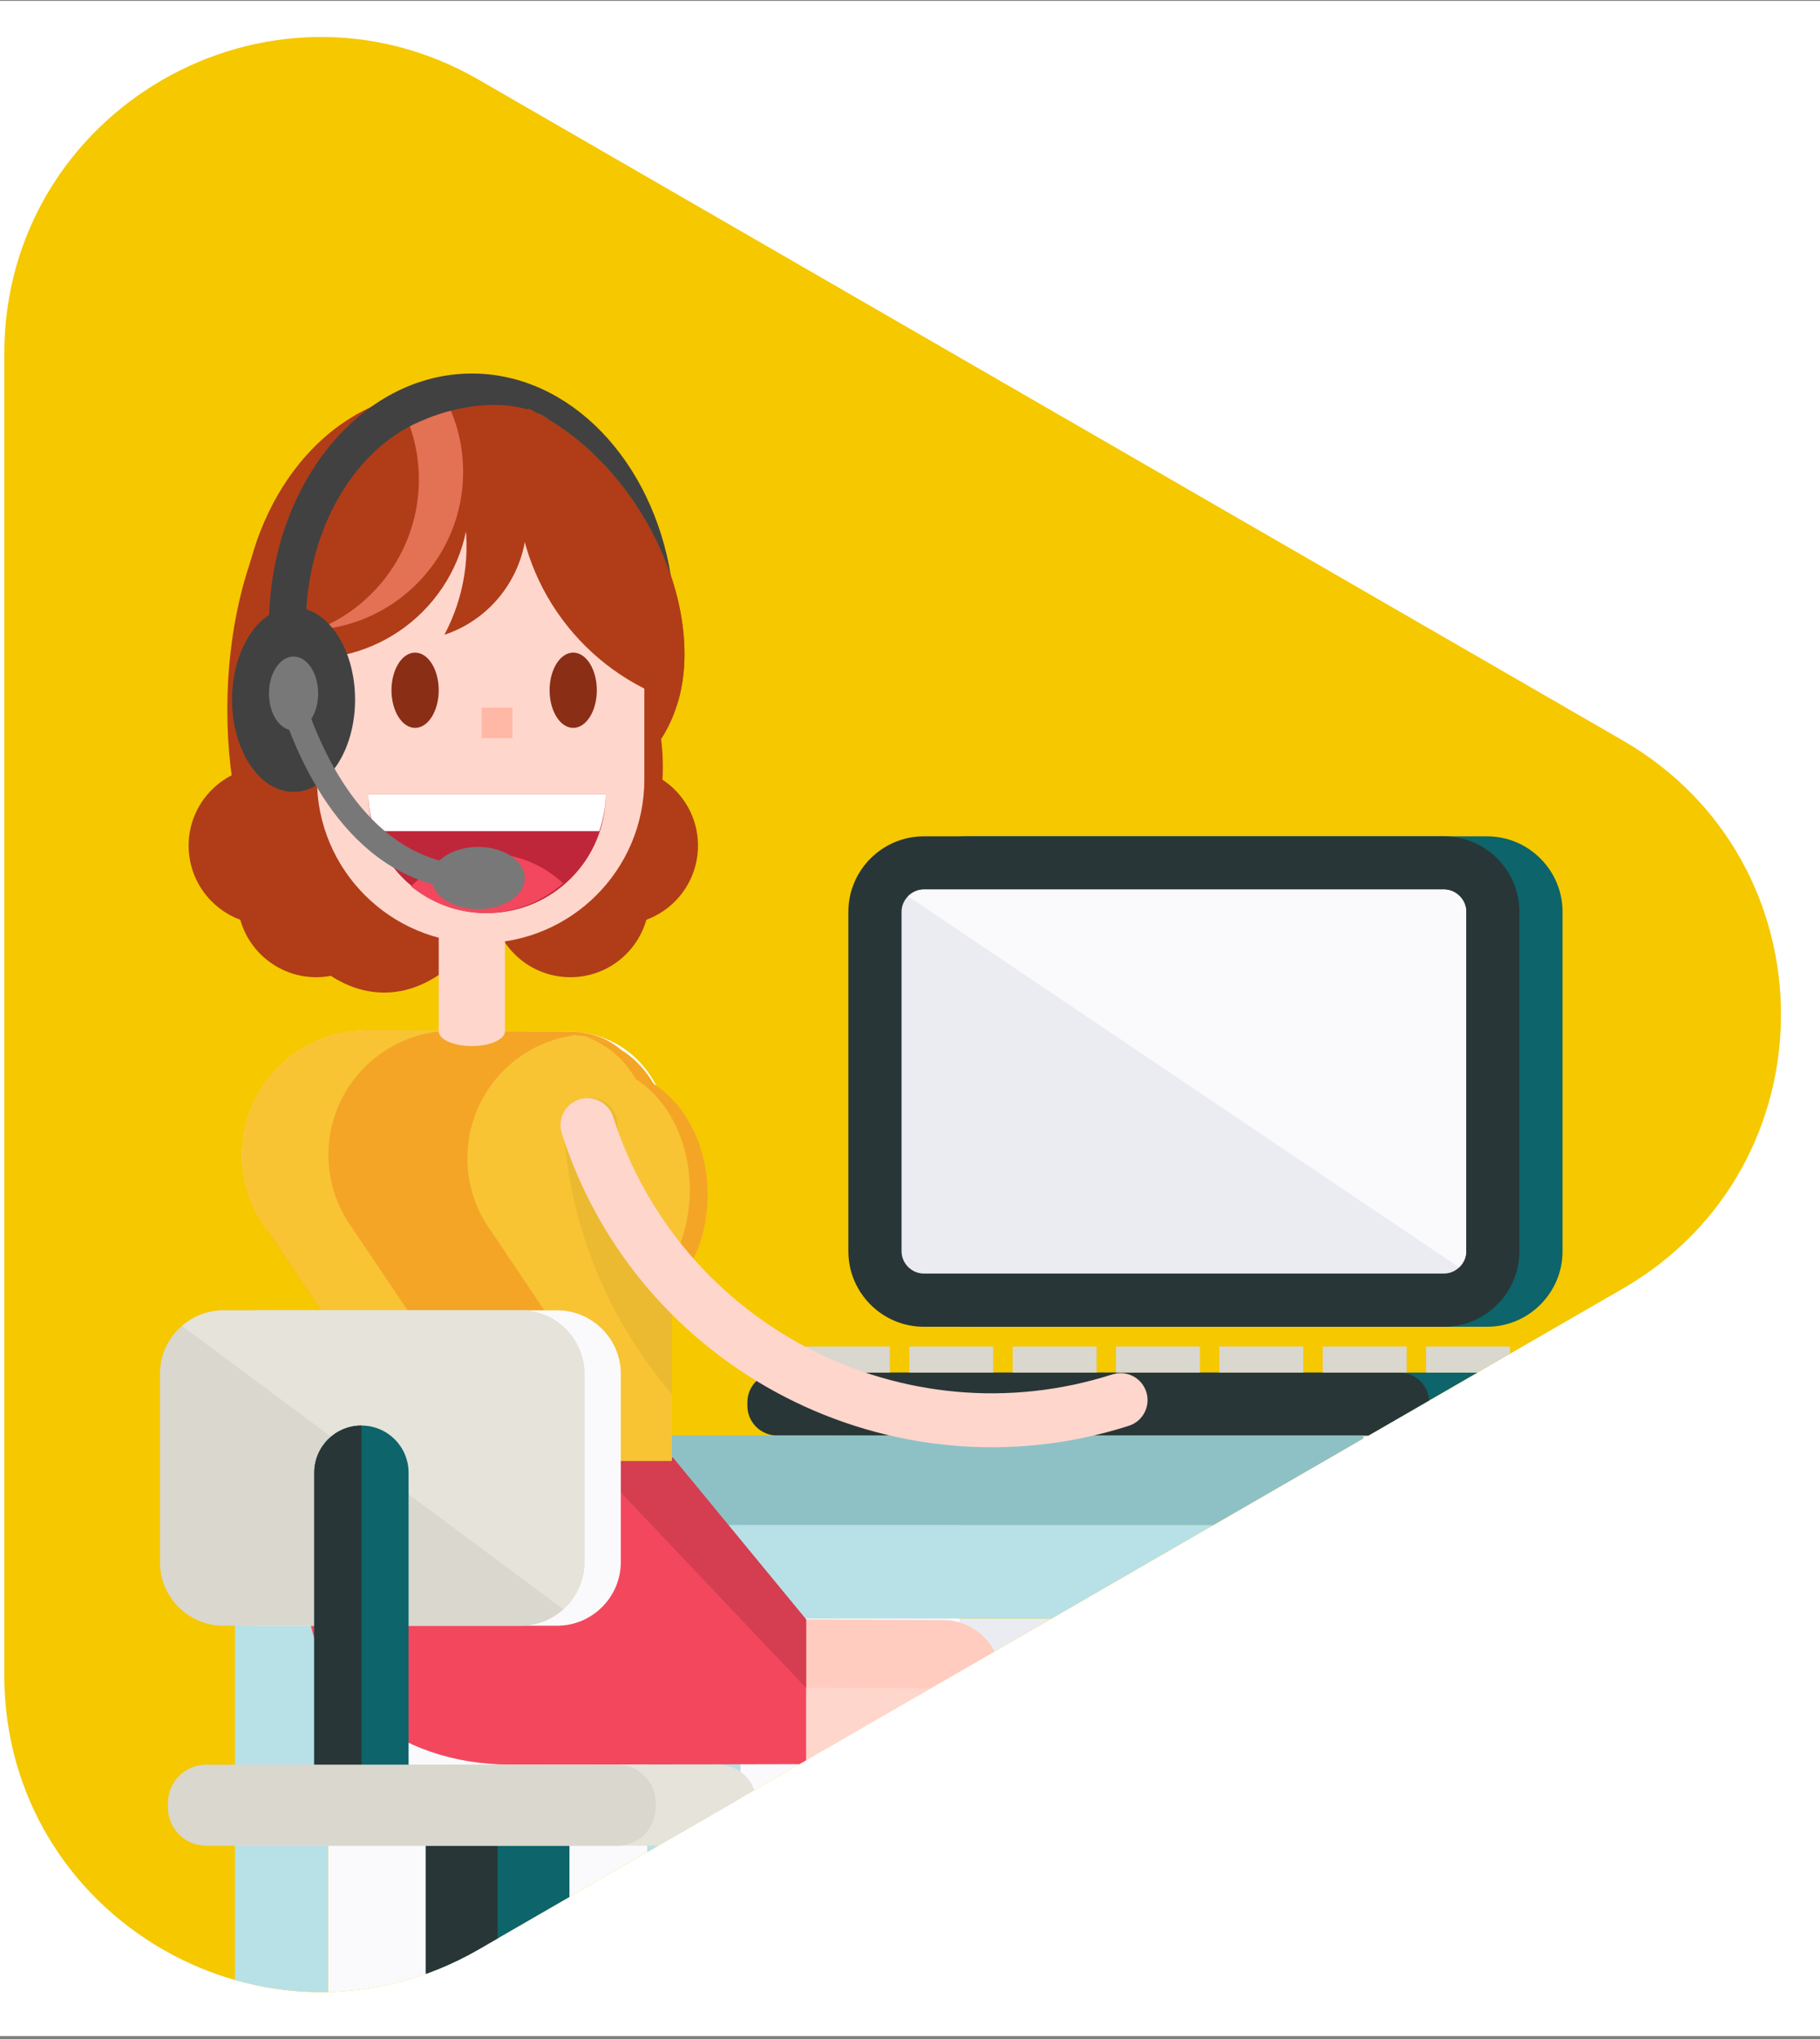 <?xml version="1.0" encoding="UTF-8" standalone="no"?><!DOCTYPE svg PUBLIC "-//W3C//DTD SVG 1.1//EN" "http://www.w3.org/Graphics/SVG/1.1/DTD/svg11.dtd"><svg width="100%" height="100%" viewBox="0 0 425 476" version="1.1" xmlns="http://www.w3.org/2000/svg" xmlns:xlink="http://www.w3.org/1999/xlink" xml:space="preserve" xmlns:serif="http://www.serif.com/" style="fill-rule:evenodd;clip-rule:evenodd;stroke-linejoin:round;stroke-miterlimit:1.414;"><rect x="0" y="0" width="425" height="476" fill="#808080" stroke="none"/><rect id="cta" x="0" y="0.27" width="425" height="475" style="fill:none;"/><clipPath id="_clip1"><rect x="0" y="0.27" width="425" height="475"/></clipPath><g clip-path="url(#_clip1)"><g><rect x="1" y="-1608.73" width="80" height="3305" style="fill:#ebebeb;fill-opacity:0.303;"/><rect x="101" y="-1608.73" width="80" height="3305" style="fill:#ebebeb;fill-opacity:0.303;"/><rect x="201" y="-1608.73" width="80" height="3305" style="fill:#ebebeb;fill-opacity:0.303;"/><rect x="301" y="-1608.73" width="80" height="3305" style="fill:#ebebeb;fill-opacity:0.303;"/><rect x="401" y="-1608.73" width="80" height="3305" style="fill:#ebebeb;fill-opacity:0.303;"/></g><rect x="-229" y="-1608.73" width="1440" height="3816.43" style="fill:#fff;"/><g id="bground"><rect x="-309" y="-1608.73" width="1600" height="2459.47" style="fill:#fff;"/><path d="M1131,581.269l-1280,0c-11.046,0 -20,-8.954 -20,-20l0,-1429c0,-11.046 8.954,-20 20,-20l1280,0c11.046,0 20,8.954 20,20l0,1429c0,11.046 -8.954,20 -20,20" style="fill:#fff;fill-rule:nonzero;"/></g><g id="Vrstva-2" serif:id="Vrstva 2"><g><clipPath id="_clip2"><path d="M525.19,-938.094l0,338.458c0,62.411 67.564,101.419 121.614,70.213l293.113,-169.229c54.05,-31.206 54.05,-109.221 0,-140.427l-293.113,-169.228c-13.061,-7.541 -26.92,-10.982 -40.415,-10.984c-42.352,-0.005 -81.199,33.866 -81.199,81.197Z" clip-rule="nonzero"/></clipPath><g clip-path="url(#_clip2)"></g></g><g><clipPath id="_clip3"><path d="M838.377,-1009.36l0,132.994c0,24.524 26.548,39.852 47.786,27.589l115.177,-66.496c21.238,-12.263 21.238,-42.917 0,-55.18l-115.177,-66.497c-5.132,-2.963 -10.577,-4.315 -15.88,-4.316c-16.641,-0.001 -31.906,13.308 -31.906,31.906Z" clip-rule="nonzero"/></clipPath><g clip-path="url(#_clip3)"></g></g><g><clipPath id="_clip4"><path d="M419.024,-871.814l0,33.898c0,6.25 6.767,10.158 12.18,7.032l29.356,-16.949c5.414,-3.125 5.414,-10.939 0,-14.064l-29.356,-16.95c-1.308,-0.755 -2.696,-1.099 -4.047,-1.099c-4.242,-0.001 -8.133,3.392 -8.133,8.132Z" clip-rule="nonzero"/></clipPath><g clip-path="url(#_clip4)"></g></g><g><clipPath id="_clip5"><path d="M982.585,-682.469l0,73.208c0,13.499 14.614,21.937 26.306,15.187l63.4,-36.604c11.691,-6.75 11.691,-23.625 0,-30.374l-63.4,-36.604c-2.826,-1.631 -5.823,-2.376 -8.743,-2.376c-9.16,0 -17.563,7.326 -17.563,17.563Z" clip-rule="nonzero"/></clipPath><g clip-path="url(#_clip5)"></g></g><path d="M378.945,172.856l-267.117,-154.22c-49.257,-28.439 -110.828,7.109 -110.828,63.987l0,308.44c0,56.876 61.571,92.424 110.828,63.986l267.117,-154.22c49.257,-28.438 49.257,-99.535 0,-127.973" style="fill:#f5c800;fill-rule:nonzero;"/><g><clipPath id="_clip6"><path d="M1,82.622l0,308.439c0,56.877 61.571,92.426 110.828,63.987l267.117,-154.221c49.257,-28.437 49.257,-99.534 0,-127.971l-267.117,-154.221c-11.902,-6.872 -24.532,-10.007 -36.83,-10.009c-38.596,-0.004 -73.998,30.862 -73.998,73.996Z" clip-rule="nonzero"/></clipPath><g clip-path="url(#_clip6)"><path d="M80.924,197.413c0,10.183 -8.255,18.438 -18.438,18.438c-10.184,0 -18.439,-8.255 -18.439,-18.438c0,-10.183 8.255,-18.438 18.439,-18.438c10.183,0 18.438,8.255 18.438,18.438" style="fill:#b03d18;fill-rule:nonzero;"/><path d="M92.287,209.693c0,10.184 -8.255,18.438 -18.438,18.438c-10.183,0 -18.438,-8.254 -18.438,-18.438c0,-10.183 8.255,-18.438 18.438,-18.438c10.183,0 18.438,8.255 18.438,18.438" style="fill:#b03d18;fill-rule:nonzero;"/><path d="M126.117,197.413c0,10.183 8.255,18.438 18.438,18.438c10.184,0 18.438,-8.255 18.438,-18.438c0,-10.183 -8.254,-18.438 -18.438,-18.438c-10.183,0 -18.438,8.255 -18.438,18.438" style="fill:#b03d18;fill-rule:nonzero;"/><path d="M117.91,178.974c0,17 8.255,30.782 18.438,30.782c10.184,0 18.439,-13.782 18.439,-30.782c0,-17 -8.255,-30.782 -18.439,-30.782c-10.183,0 -18.438,13.782 -18.438,30.782" style="fill:#b03d18;fill-rule:nonzero;"/><path d="M114.754,209.693c0,10.184 8.255,18.438 18.438,18.438c10.184,0 18.438,-8.254 18.438,-18.438c0,-10.183 -8.254,-18.438 -18.438,-18.438c-10.183,0 -18.438,8.255 -18.438,18.438" style="fill:#b03d18;fill-rule:nonzero;"/><path d="M126.316,165.627c0,36.5 -16.393,66.09 -36.615,66.09c-20.222,0 -36.615,-29.59 -36.615,-66.09c0,-36.501 16.393,-66.09 36.615,-66.09c20.222,0 36.615,29.589 36.615,66.09" style="fill:#b03d18;fill-rule:nonzero;"/><path d="M56.261,148.261c0,27.969 18.165,44.173 48.553,44.173c30.388,0 55.022,-11.823 55.022,-39.792c0,-27.969 -24.634,-61.491 -55.022,-61.491c-30.388,0 -48.553,29.141 -48.553,57.11" style="fill:#b03d18;fill-rule:nonzero;"/><rect x="102.455" y="209.598" width="15.455" height="51.437" style="fill:#ffd6cc;"/><path d="M72.44,152.708c3.446,0 6.402,1.835 8.436,4.552l0,-20.324c0,-7.789 6.312,-14.102 14.1,-14.102l55.489,0l0,59.122c0,21.11 -17.114,38.225 -38.226,38.225c-21.11,0 -38.225,-17.115 -38.225,-38.225c0,-1.869 0.575,-3.558 0.838,-5.354c-0.801,0.202 -1.557,0.537 -2.412,0.537c-6.124,0 -11.088,-5.469 -11.088,-12.215c0,-6.747 4.964,-12.216 11.088,-12.216" style="fill:#ffd6cc;fill-rule:nonzero;"/><path d="M86.008,185.435c0,15.31 12.41,27.72 27.72,27.72c15.309,0 27.72,-12.41 27.72,-27.72l-55.44,0Z" style="fill:#c0263a;fill-rule:nonzero;"/><path d="M139.951,194.029l-52.446,0c-0.893,-2.722 -1.497,-5.575 -1.497,-8.595l55.44,0c0,3.02 -0.605,5.873 -1.497,8.595" style="fill:#fff;fill-rule:nonzero;"/><path d="M95.972,206.918c4.626,-4.697 11.046,-7.623 18.161,-7.623c6.724,0 12.794,2.654 17.349,6.905c-4.877,4.276 -11.193,6.955 -18.19,6.955c-6.591,0 -12.563,-2.396 -17.32,-6.237" style="fill:#f3475d;fill-rule:nonzero;"/><path d="M128.341,161.135c0,4.852 2.468,8.787 5.515,8.787c3.045,0 5.512,-3.935 5.512,-8.787c0,-4.854 -2.467,-8.787 -5.512,-8.787c-3.047,0 -5.515,3.933 -5.515,8.787" style="fill:#8a2e16;fill-rule:nonzero;"/><path d="M91.418,161.135c0,4.852 2.47,8.787 5.514,8.787c3.047,0 5.515,-3.935 5.515,-8.787c0,-4.854 -2.468,-8.787 -5.515,-8.787c-3.044,0 -5.514,3.933 -5.514,8.787" style="fill:#8a2e16;fill-rule:nonzero;"/><rect x="112.472" y="165.201" width="7.185" height="7.125" style="fill:#ffb8a5;"/><path d="M92.918,93.467c7.574,6.248 13.122,15.047 15.18,25.429c2.057,10.382 0.285,20.633 -4.333,29.297c13.262,-4.4 21.487,-18.082 18.7,-32.144c-2.786,-14.062 -15.609,-23.573 -29.547,-22.582" style="fill:#b03d18;fill-rule:nonzero;"/><path d="M99.935,91.423c-27.438,2.934 -43.674,30.402 -43.674,56.838c0,0.64 0.02,1.266 0.039,1.894c4.849,2.307 10.274,3.602 16.001,3.602c20.596,0 37.293,-16.696 37.293,-37.292c0,-9.639 -3.657,-18.423 -9.659,-25.042" style="fill:#b03d18;fill-rule:nonzero;"/><path d="M123.376,95.39c-1.755,5.335 -2.718,11.029 -2.718,16.951c0,24.153 15.798,44.608 37.62,51.621c1.01,-3.435 1.558,-7.198 1.558,-11.321c0,-21.973 -15.206,-47.37 -36.46,-57.251" style="fill:#b03d18;fill-rule:nonzero;"/><path d="M97.818,111.9c0,-6.958 -1.915,-13.455 -5.2,-19.051c0.018,-0.005 0.036,-0.01 0.054,-0.015c0.715,-0.204 1.439,-0.392 2.173,-0.56c0.075,-0.017 0.15,-0.032 0.225,-0.049c0.751,-0.168 1.511,-0.319 2.281,-0.448c0.051,-0.008 0.104,-0.015 0.155,-0.023c0.798,-0.131 1.605,-0.243 2.423,-0.331c0,0 0.004,0 0.006,-0.001l0,0.001c0.984,-0.105 1.986,-0.172 2.997,-0.218c3.311,5.542 5.222,12.014 5.222,18.939c0,19.527 -15.123,35.511 -34.294,36.906c14.025,-5.514 23.958,-19.168 23.958,-35.15" style="fill:#e37154;fill-rule:nonzero;"/><rect x="318.332" y="335.113" width="71.176" height="20.902" style="fill:#f0f0f5;"/><rect x="207.319" y="377.842" width="95.674" height="105.321" style="fill:#ebebf2;"/><path d="M180.961,356.015l43.09,0l0,192.393l-51.15,0l0,-170.566l0,-21.827l8.06,0Z" style="fill:#fafafc;fill-rule:nonzero;"/><path d="M88.352,356.016l62.827,0l0,192.393l-74.579,0l0,-170.567l0,-21.826l11.752,0Z" style="fill:#fafafc;fill-rule:nonzero;"/><rect x="54.861" y="348.146" width="21.739" height="200.263" style="fill:#b7e1e6;"/><rect x="151.162" y="356.015" width="21.739" height="192.394" style="fill:#b7e1e6;"/><rect x="54.861" y="356.015" width="248.133" height="21.827" style="fill:#b7e1e6;"/><rect x="190.423" y="447.513" width="113.565" height="9.397" style="fill:#b7e1e6;"/><path d="M208.183,292.126c0,9.681 7.921,17.602 17.603,17.602l121.49,0c9.681,0 17.602,-7.921 17.602,-17.602l0,-79.28c0,-9.681 -7.921,-17.603 -17.602,-17.603l-121.49,0c-9.682,0 -17.603,7.922 -17.603,17.603l0,79.28Z" style="fill:#0d646a;fill-rule:nonzero;"/><path d="M198.107,292.126c0,9.681 7.921,17.602 17.603,17.602l121.49,0c9.681,0 17.602,-7.921 17.602,-17.602l0,-79.28c0,-9.681 -7.921,-17.603 -17.602,-17.603l-121.49,0c-9.682,0 -17.603,7.922 -17.603,17.603l0,79.28Z" style="fill:#283637;fill-rule:nonzero;"/><path d="M210.527,212.845c0,-2.809 2.373,-5.183 5.183,-5.183l121.489,0c2.81,0 5.183,2.374 5.183,5.183l0,79.28c0,2.809 -2.373,5.183 -5.183,5.183l-121.489,0c-2.81,0 -5.183,-2.374 -5.183,-5.183l0,-79.28Z" style="fill:#ebebf2;fill-rule:nonzero;"/><path d="M189.115,328.198c0,3.803 3.111,6.915 6.915,6.915l161.934,0c3.803,0 6.914,-3.112 6.914,-6.915l0,-0.86c0,-3.804 -3.111,-6.915 -6.914,-6.915l-161.934,0c-3.804,0 -6.915,3.111 -6.915,6.915l0,0.86Z" style="fill:#0d646a;fill-rule:nonzero;"/><path d="M174.528,328.198c0,3.803 3.111,6.915 6.914,6.915l145.374,0c3.803,0 6.915,-3.112 6.915,-6.915l0,-0.86c0,-3.804 -3.112,-6.915 -6.915,-6.915l-145.374,0c-3.803,0 -6.914,3.111 -6.914,6.915l0,0.86Z" style="fill:#283637;fill-rule:nonzero;"/><rect x="333.006" y="314.341" width="19.61" height="6.082" style="fill:#d9d7ce;"/><rect x="308.87" y="314.341" width="19.61" height="6.082" style="fill:#d9d7ce;"/><rect x="284.734" y="314.341" width="19.61" height="6.082" style="fill:#d9d7ce;"/><rect x="260.598" y="314.341" width="19.61" height="6.082" style="fill:#d9d7ce;"/><rect x="236.462" y="314.341" width="19.61" height="6.082" style="fill:#d9d7ce;"/><rect x="212.326" y="314.341" width="19.61" height="6.082" style="fill:#d9d7ce;"/><rect x="188.189" y="314.341" width="19.611" height="6.082" style="fill:#d9d7ce;"/><path d="M212.045,209.229c0.947,-0.959 2.248,-1.566 3.665,-1.566l121.489,0c2.81,0 5.183,2.374 5.183,5.183l0,79.28c0,1.457 -0.655,2.777 -1.662,3.729l-128.675,-86.626Z" style="fill:#fafafc;fill-rule:nonzero;"/><rect x="297.326" y="356.015" width="21.739" height="192.394" style="fill:#b7e1e6;"/><path d="M375.984,356.015l0,192.393l-57.166,0l0,-170.566l0,-21.827l57.166,0Z" style="fill:#fafafc;fill-rule:nonzero;"/><rect x="75.543" y="377.842" width="75.401" height="41.288" style="fill:#fafafc;"/><path d="M171.913,414.431l-0.026,6.399l-113.566,0l0.027,-6.399l113.565,0Z" style="fill:#b7e1e6;fill-rule:nonzero;"/><rect x="94.412" y="395.485" width="37.662" height="6.001" style="fill:#8dabb1;"/><rect x="40.067" y="335.113" width="278.265" height="20.902" style="fill:#8dc1c6;"/><path d="M114.769,395.373l0.086,-17.689l105.255,0.514c0.049,0.001 0.091,0.008 0.142,0.008c7.337,0 13.379,5.928 13.379,13.265c0,1.913 -0.139,3.306 -0.336,4.292c-0.013,0.065 -0.027,0.129 -0.042,0.191c-0.001,0.005 0,0.01 -0.002,0.016l-10.379,37.994l-17.785,65.102c11.829,3.231 17.086,9.977 15.421,16.073l-18.436,-5.037l-0.001,0.001l-17.064,-4.661l29.936,-109.576l-100.174,-0.493Z" style="fill:#ffccbf;fill-rule:nonzero;"/><path d="M147.035,411.485l0.086,-17.689l105.255,0.514c0.049,0.001 0.091,0.008 0.142,0.008c7.337,0 13.379,5.928 13.379,13.265c0,1.913 -0.139,3.306 -0.336,4.291c-0.013,0.066 -0.027,0.129 -0.042,0.192c-0.001,0.005 0,0.01 -0.001,0.016l-10.38,37.994l-17.785,65.101c11.83,3.232 17.086,9.978 15.421,16.074l-18.436,-5.037l-0.001,0.001l-17.063,-4.662l29.935,-109.575l-100.174,-0.493Z" style="fill:#ffd6cc;fill-rule:nonzero;"/><path d="M85.055,340.294c0,0 -13.707,9.371 -13.707,28.652c0,26.385 21.391,42.991 47.776,42.991c26.385,0 69.117,-0.103 69.117,-0.103l0,-33.774l-31.096,-37.766l-72.09,0Z" style="fill:#f3475d;fill-rule:nonzero;"/><path d="M137.287,340.294l50.954,53.759l0,-15.993l-31.096,-37.766l-19.858,0Z" style="fill:#d43e50;fill-rule:nonzero;"/><path d="M85.515,240.618l48.18,0.189c15.11,0.987 23.201,13.428 23.201,28.787l0,70.701l-29.82,0l0,-41.889l-41.561,0.163c-16.002,0 -28.975,-12.972 -28.975,-28.975c0,-16.002 12.973,-28.976 28.975,-28.976" style="fill:#fff;fill-rule:nonzero;"/><path d="M127.059,269.594c0,-15.359 -11.985,-27.8 -27.095,-28.787l-14.449,-0.189c-16.002,0 -28.975,12.974 -28.975,28.976c0,16.002 12.973,28.975 28.975,28.975l41.544,-0.19l0,-28.785Z" style="fill:#eee;fill-rule:nonzero;"/><path d="M56.54,269.594c0,-16.002 12.973,-28.976 28.975,-28.976l48.18,0.189c15.109,0.987 18.786,13.428 18.786,28.787c0,5.283 4.415,14.466 4.415,14.466l0,56.235l-29.821,0l-42.269,0l0,-19.823l-22.863,-34.039c-3.397,-4.747 -5.403,-10.557 -5.403,-16.839" style="fill:#f4a526;fill-rule:nonzero;"/><path d="M85.515,240.618l18.21,0.072c-15.098,0.997 -27.038,13.553 -27.038,28.904c0,6.282 2.005,12.092 5.402,16.839l22.863,34.039l0,19.823l-20.146,0l0,-19.823l-22.863,-34.039c-3.397,-4.747 -5.403,-10.557 -5.403,-16.839c0,-16.002 12.973,-28.976 28.975,-28.976" style="fill:#f8c434;fill-rule:nonzero;"/><path d="M134.371,241.638c8.415,0.745 14.543,5.048 18.265,11.403c7.465,4.707 12.607,14.474 12.607,25.847c0,9.05 -3.256,17.084 -8.347,22.361l0,39.816l-19.483,0l0,-19.822l-22.863,-34.04c-3.397,-4.746 -5.403,-10.557 -5.403,-16.838c0,-14.731 10.995,-26.886 25.224,-28.727" style="fill:#f8c434;fill-rule:nonzero;"/><path d="M156.896,311.553c-1.186,-1.293 -2.59,-2.377 -4.162,-3.188l0,-8.226c5.091,-5.277 8.347,-13.311 8.347,-22.36c0,-11.373 -5.142,-21.14 -12.607,-25.848c-2.685,-4.585 -6.63,-8.093 -11.776,-9.976c7.222,1.273 12.569,5.334 15.938,11.086c7.465,4.707 12.607,14.474 12.607,25.847c0,9.05 -3.257,17.084 -8.347,22.361l0,10.304Z" style="fill:#f4a526;fill-rule:nonzero;"/><path d="M131.607,262.961c-0.203,-3.473 2.447,-6.452 5.92,-6.655c3.472,-0.203 6.452,2.447 6.655,5.92c0.89,15.229 5.429,29.393 12.714,41.696l0,21.494c-14.554,-16.902 -23.889,-38.52 -25.289,-62.455" style="fill:#ebba31;fill-rule:nonzero;"/><path d="M263.595,332.852c-55.326,17.684 -114.724,-12.939 -132.408,-68.265c-1.059,-3.313 0.768,-6.857 4.081,-7.916c3.314,-1.059 6.858,0.768 7.917,4.081c15.57,48.71 67.865,75.672 116.575,60.102c3.313,-1.059 6.857,0.768 7.917,4.081c1.058,3.314 -0.769,6.858 -4.082,7.917" style="fill:#ffd6cc;fill-rule:nonzero;"/><rect x="99.42" y="426.891" width="33.555" height="42.706" style="fill:#0d646a;"/><rect x="99.42" y="426.891" width="16.778" height="42.706" style="fill:#283637;"/><path d="M47.469,421.974c0,4.898 4.006,8.906 8.904,8.906l111.385,0c4.897,0 8.905,-4.008 8.905,-8.906l0,-1.108c0,-4.898 -4.008,-8.907 -8.905,-8.907l-111.385,0c-4.898,0 -8.904,4.009 -8.904,8.907l0,1.108Z" style="fill:#e6e3da;fill-rule:nonzero;"/><path d="M45.851,364.672c0,8.165 6.682,14.847 14.847,14.847l69.421,0c8.167,0 14.848,-6.682 14.848,-14.847l0,-43.932c0,-8.166 -6.681,-14.847 -14.848,-14.847l-69.421,0c-8.165,0 -14.847,6.681 -14.847,14.847l0,43.932Z" style="fill:#fafafc;fill-rule:nonzero;"/><path d="M37.353,364.672c0,8.165 6.68,14.847 14.847,14.847l69.421,0c8.166,0 14.847,-6.682 14.847,-14.847l0,-43.932c0,-8.166 -6.681,-14.847 -14.847,-14.847l-69.421,0c-8.167,0 -14.847,6.681 -14.847,14.847l0,43.932Z" style="fill:#d9d7ce;fill-rule:nonzero;"/><path d="M51.528,305.927l70.764,0c7.855,0.357 14.175,6.873 14.175,14.813l0,43.932c0,4.367 -1.923,8.299 -4.952,11.022l-89.04,-66.132c2.451,-2.137 5.601,-3.478 9.053,-3.635" style="fill:#e6e3da;fill-rule:nonzero;"/><path d="M37.582,318.241c0.589,-3.437 2.365,-6.475 4.894,-8.679l89.04,66.132c-2.186,1.965 -4.947,3.293 -7.996,3.688l-73.218,0c-6.452,-0.835 -11.627,-5.844 -12.72,-12.213l0,-48.928Z" style="fill:#d9d7ce;fill-rule:nonzero;"/><path d="M84.396,332.791c6.082,0 11.013,4.93 11.013,11.012l0,68.656l-22.026,0l0,-68.656c0,-6.082 4.931,-11.012 11.013,-11.012" style="fill:#0d646a;fill-rule:nonzero;"/><path d="M73.383,412.459l0,-68.657c0,-6.082 4.931,-11.011 11.013,-11.011l0,79.668l-11.013,0Z" style="fill:#283637;fill-rule:nonzero;"/><path d="M39.205,421.974c0,4.898 4.008,8.906 8.905,8.906l96.092,0c4.898,0 8.905,-4.008 8.905,-8.906l0,-1.108c0,-4.898 -4.007,-8.907 -8.905,-8.907l-96.092,0c-4.897,0 -8.905,4.009 -8.905,8.907l0,1.108Z" style="fill:#d9d7ce;fill-rule:nonzero;"/><path d="M102.455,240.753c0,1.902 3.46,3.444 7.728,3.444c4.268,0 7.727,-1.542 7.727,-3.444c0,-1.902 -3.459,-3.444 -7.727,-3.444c-4.268,0 -7.728,1.542 -7.728,3.444" style="fill:#ffd6cc;fill-rule:nonzero;"/><path d="M54.187,163.328c0,11.899 6.431,21.545 14.364,21.545c7.933,0 14.364,-9.646 14.364,-21.545c0,-11.899 -6.431,-21.545 -14.364,-21.545c-7.933,0 -14.364,9.646 -14.364,21.545" style="fill:#414141;fill-rule:nonzero;"/><path d="M110.206,87.2c22.949,0 42.132,20.375 46.471,47.326c-4.898,-14.611 -15.179,-28.484 -28.348,-36.451c-1.002,-0.722 -2.102,-1.327 -3.286,-1.82c-0.557,-0.284 -1.101,-0.602 -1.667,-0.865c-0.026,0.078 -0.043,0.16 -0.068,0.237c-6.819,-2.108 -15.744,-1.06 -23.644,2.083l0.04,0.032c-16.292,5.957 -28.28,25.351 -28.28,48.35l-8.618,0c0,-32.473 21.264,-58.892 47.4,-58.892" style="fill:#414141;fill-rule:nonzero;"/><path d="M62.806,161.892c0,-4.76 2.572,-8.618 5.745,-8.618c3.173,0 5.746,3.858 5.746,8.618c0,4.76 -2.573,8.618 -5.746,8.618c-3.173,0 -5.745,-3.858 -5.745,-8.618" style="fill:#787878;fill-rule:nonzero;"/><path d="M111.642,207.856l0,-5.746c-24.025,0 -35.604,-23.968 -40.367,-38.254l-5.448,1.817c5.249,15.754 18.185,42.183 45.815,42.183" style="fill:#787878;fill-rule:nonzero;"/><path d="M100.746,204.983c0,-4.012 4.878,-7.265 10.896,-7.265c6.019,0 10.897,3.253 10.897,7.265c0,4.012 -4.878,7.265 -10.897,7.265c-6.018,0 -10.896,-3.253 -10.896,-7.265" style="fill:#787878;fill-rule:nonzero;"/></g></g></g></g></svg>
